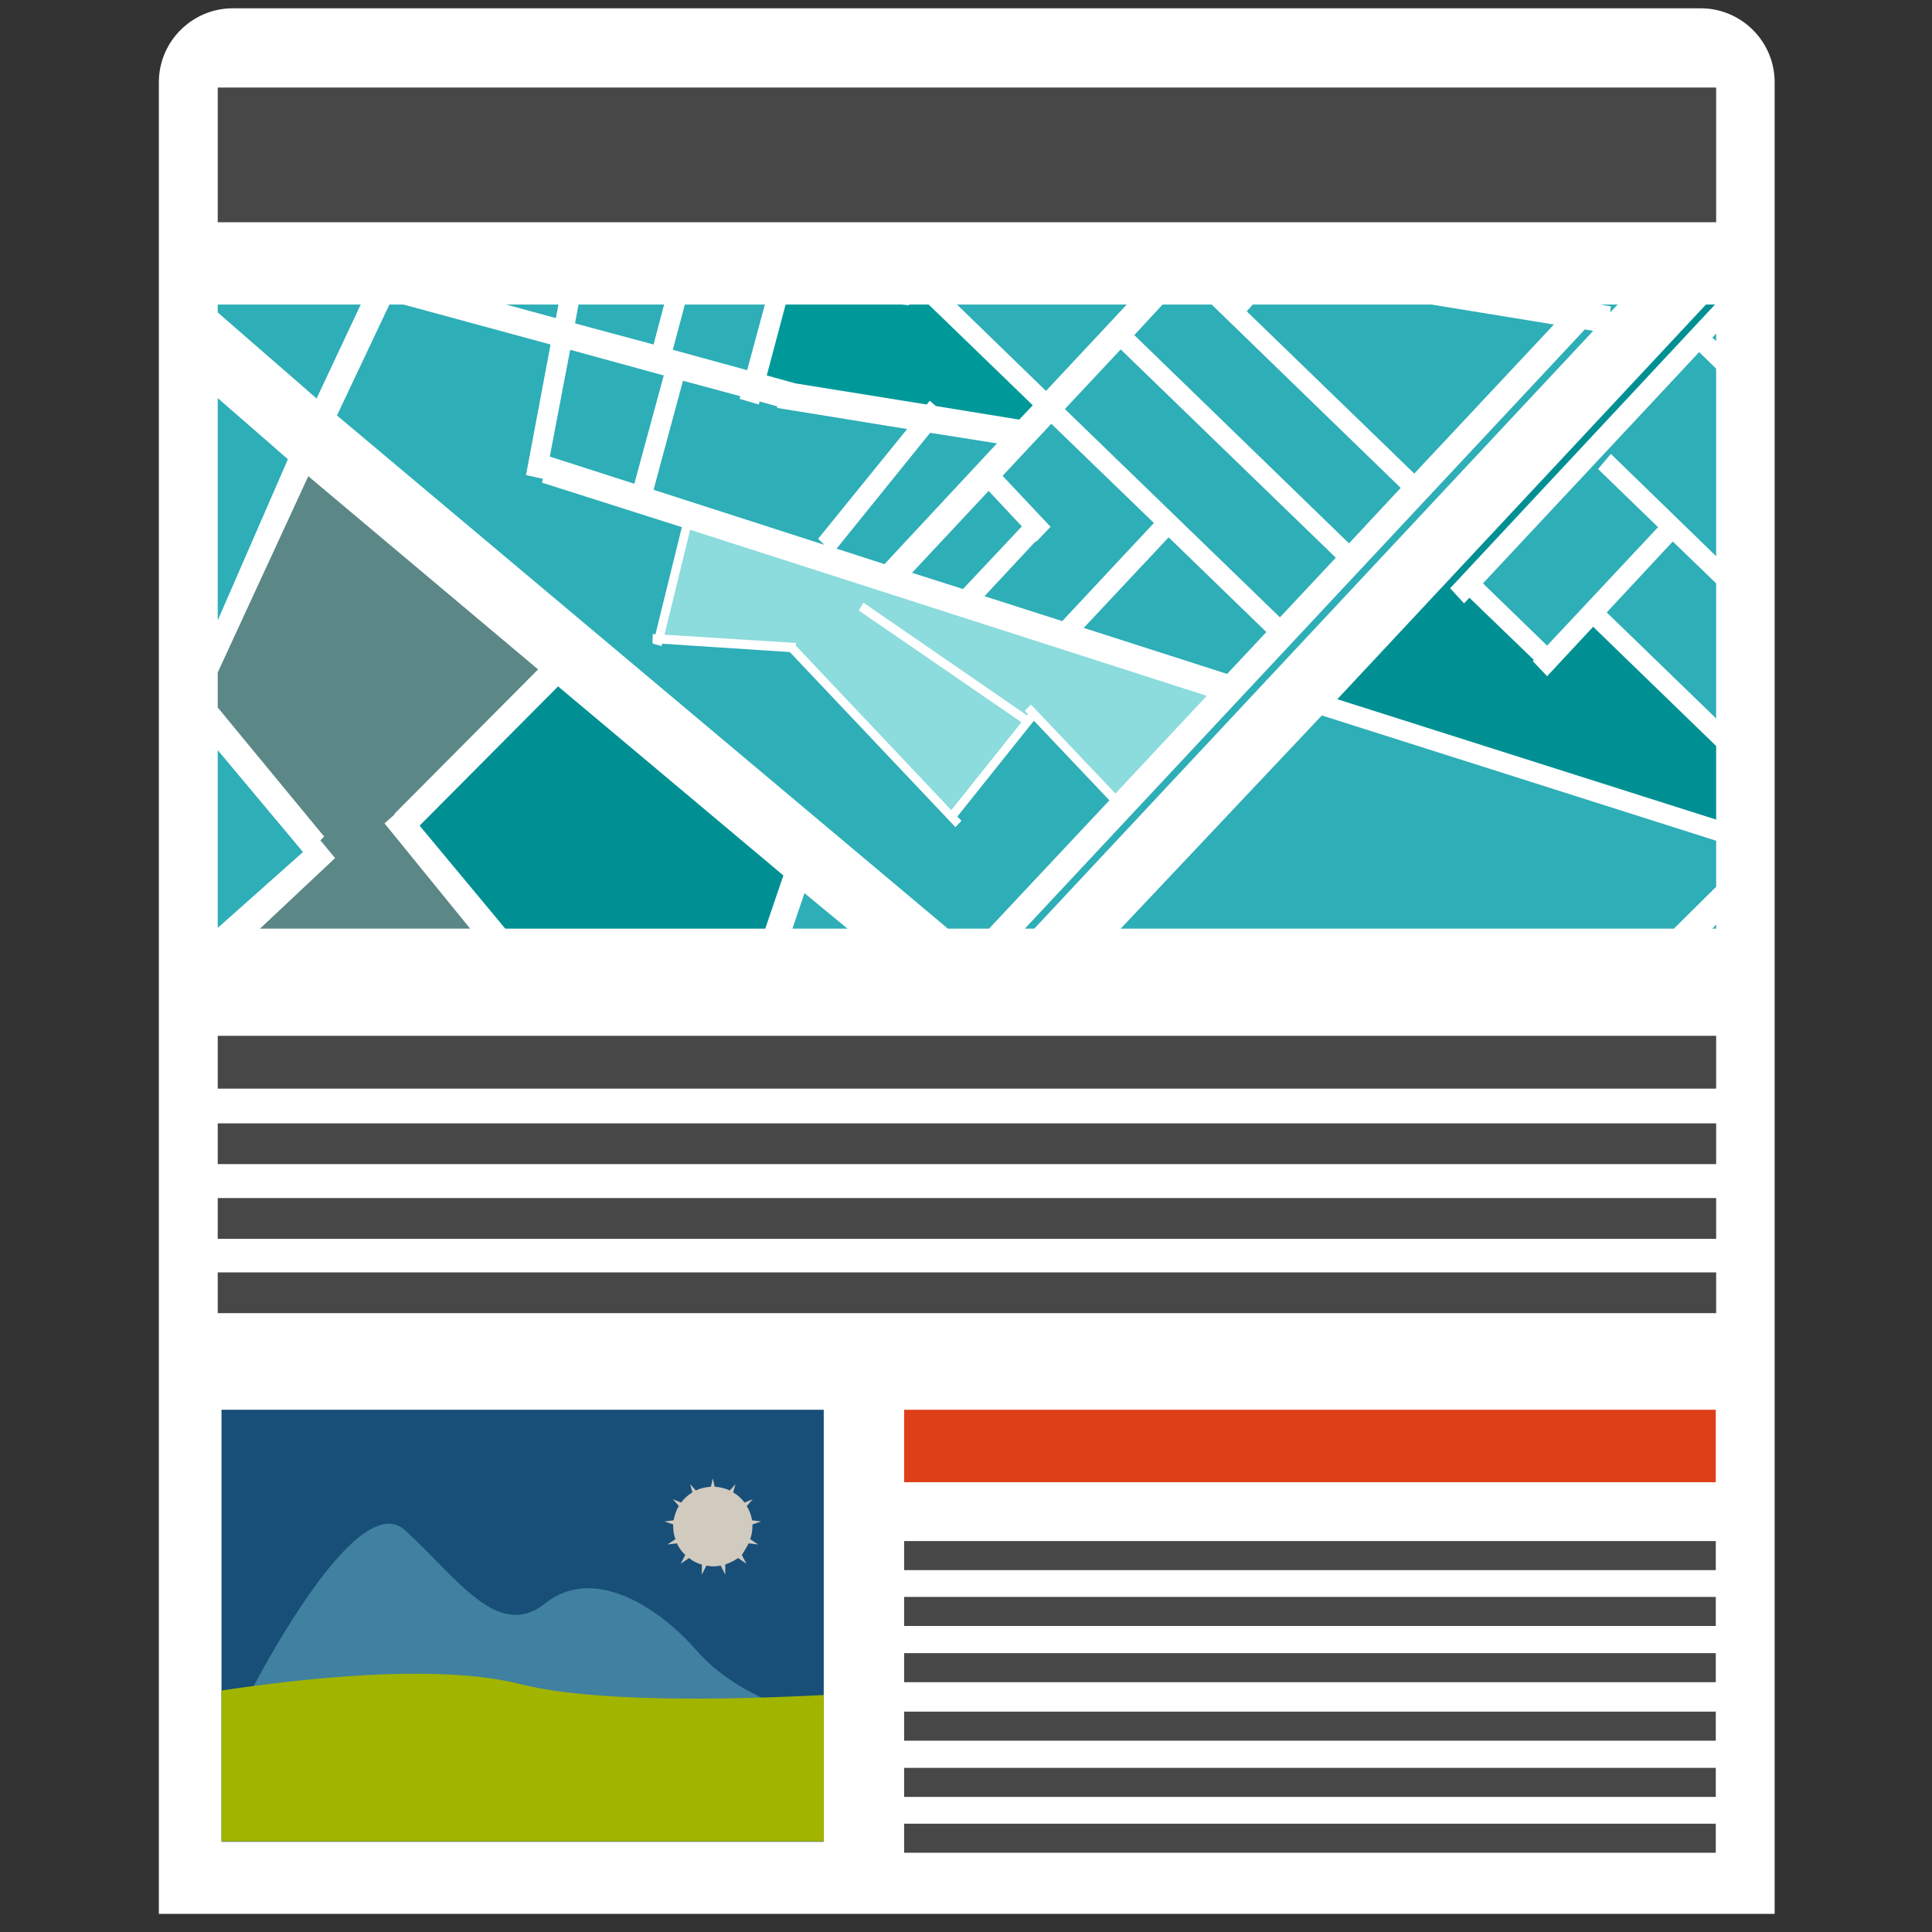 <?xml version="1.0" ?><svg baseProfile="tiny" id="Layer_1" version="1.1" viewBox="0 0 512 512" xml:space="preserve" xmlns="http://www.w3.org/2000/svg" xmlns:xlink="http://www.w3.org/1999/xlink"><rect x="0" y="0" width="512" height="512" fill="#333333" stroke="none"/><g><path d="M42.1,507.2V21.8c0-10.8,8.8-19.6,19.6-19.6h389c10.8,0,19.6,8.8,19.6,19.6v485.4" fill="#FFFFFF"/><g><rect fill="#474747" height="7.7" width="215.1" x="239.6" y="408.4"/><rect fill="#474747" height="7.7" width="215.1" x="239.6" y="423.2"/><rect fill="#474747" height="7.7" width="215.1" x="239.6" y="438.1"/><rect fill="#474747" height="7.7" width="215.1" x="239.6" y="453.6"/><rect fill="#474747" height="7.7" width="215.1" x="239.6" y="468.5"/><rect fill="#474747" height="7.7" width="215.1" x="239.6" y="483.3"/><rect fill="#DE3F18" height="19.2" width="215.1" x="239.6" y="373.6"/><rect fill="#474747" height="35.7" width="397.1" x="57.7" y="23.2"/><g><rect fill="#474747" height="10.8" width="397.1" x="57.7" y="297.7"/><rect fill="#474747" height="14" width="397.1" x="57.7" y="274.5"/><rect fill="#474747" height="10.8" width="397.1" x="57.7" y="317.5"/><rect fill="#474747" height="10.8" width="397.1" x="57.7" y="337.2"/></g><g><polygon fill="#2EAEB7" points="57.7,105.5 57.7,164.4 76.3,121.7    "/><polygon fill="#2EAEB7" points="305.8,138.6 278.6,112.3 265.7,126.1 278.4,139.6 274.6,143.6 274.5,143.4 260.9,158      281.5,164.6    "/><polygon fill="#2EAEB7" points="270.8,139.5 262,130.1 241.7,151.8 255.2,156.1    "/><polygon fill="#2EAEB7" points="148,80.7 134.1,80.7 147.3,84.3    "/><polygon fill="#2EAEB7" points="95.6,80.7 57.7,80.7 57.7,82.8 83.9,105.6    "/><polygon fill="#2EAEB7" points="168.1,128.2 175.9,99.5 151.1,92.7 145.7,121    "/><polygon fill="#2EAEB7" points="234.4,149.5 264.2,117.5 246.5,114.7 221.7,145.4    "/><polygon fill="#2EAEB7" points="253.6,80.7 277.2,103.6 298.6,80.7    "/><polygon fill="#8CDBDD" points="295.6,210.3 319.8,184.4 182.9,140.4 176.1,168.2 211,170.4 210.9,171.1 252.1,214.7      270.7,191.4 227.6,161.8 228.8,159.7 272.2,189.6 272.4,189.3 271.6,188.4 273.2,186.7    "/><polygon fill="#2EAEB7" points="330.4,82.5 374.8,125.5 411.8,86 379.3,80.7 332,80.7    "/><polygon fill="#2EAEB7" points="428.7,80.7 424.1,80.7 426.9,81.2 426.7,82.8    "/><polygon fill="#009999" points="245.6,107.2 246.4,106.2 248,107.6 270.1,111.2 273.7,107.4 246.1,80.7 240.9,80.7 240.9,80.9      238.9,80.7 208.2,80.7 203.2,99.5 210.8,101.6 210.8,101.6    "/><polygon fill="#2EAEB7" points="202.7,80.7 181.5,80.7 178.3,92.7 198,98.1    "/><polygon fill="#2EAEB7" points="176,80.7 153.3,80.7 152.4,85.7 173.2,91.3    "/><polygon fill="#2EAEB7" points="216.8,142.8 240.4,113.7 205.9,108.1 206,107.7 201.3,106.4 201.1,107.2 196,105.7 196.2,105      181,100.9 173.2,129.8 218.5,144.4    "/><polygon fill="#5C8787" points="101.9,218.2 104.6,215.8 104.5,215.7 142.6,177.4 81.7,126.2 57.7,178.2 57.7,187.5 85.9,221.7      84.9,222.7 88.8,227.4 68.9,246.1 124.6,246.1    "/><polygon fill="#2EAEB7" points="294,212.1 274,191 253.7,216.4 254.8,217.5 253.2,219.2 209.3,172.8 175.5,170.6 175.3,171.2      173.1,170.6 173.2,170.5 172.9,170.5 173,168 173.7,168.1 180.7,139.7 143.6,127.9 143.9,126.9 139.4,125.9 145.9,91.3      106.9,80.7 103.2,80.7 89.3,110.1 251.2,246.1 262.1,246.1    "/><polygon fill="#2EAEB7" points="224.6,246.1 213.2,236.7 210,246.1    "/><polygon fill="#2EAEB7" points="335.6,167.5 309.7,142.4 287.2,166.4 325.2,178.6    "/><polygon fill="#2EAEB7" points="57.7,198.8 57.7,245.9 80.3,225.8    "/><polygon fill="#2EAEB7" points="453.8,246.1 454.8,246.1 454.8,245    "/><polygon fill="#2EAEB7" points="420,87.3 271.6,246.1 274.1,246.1 422.2,87.7    "/><polygon fill="#2EAEB7" points="454.8,235 454.8,222.8 350.3,189.6 297,246.1 443.6,246.1    "/><polygon fill="#009093" points="207.6,232 147.9,181.9 111.2,218.8 133.9,246.1 202.8,246.1    "/><polygon fill="#2EAEB7" points="371.2,129.3 321.1,80.7 308.1,80.7 300.6,88.8 357.5,144    "/><polygon fill="#2EAEB7" points="453.8,89.5 454.8,90.4 454.8,88.4    "/><polygon fill="#009093" points="454.8,217.2 454.8,197.7 422.2,166.1 410,179.2 406.2,175.2 406.5,174.9 389.4,158.4 388,159.9      384.3,155.9 454.5,80.7 452.1,80.7 354.4,185.3    "/><polygon fill="#2EAEB7" points="354,147.8 297,92.6 282.2,108.4 339.2,163.6    "/><polygon fill="#2EAEB7" points="425.8,162.3 454.8,190.4 454.8,154.6 443.3,143.5    "/><polygon fill="#2EAEB7" points="393,154.6 410,171.1 439.4,139.7 423.5,124.3 426.9,120.3 454.8,147.4 454.8,97.7 450.3,93.3         "/></g><g><rect fill="#184F78" height="114.5" width="159.6" x="58.7" y="373.6"/><path d="M63.7,453.6c0,0,29.8-60.6,43.6-48.1s24.6,29.5,37.2,19.4c12.6-10.1,29.8,0.7,40.1,12.5     s26.6,16.1,26.6,16.1H63.7z" fill="#4080A0"/><path d="M198.4,409l2.5,0.3l-2.1-1.4c0.4-1.1,0.6-2.2,0.6-3.4c0-0.2,0-0.3,0-0.5l2.3-0.8l-2.4-0.3     c-0.2-1.4-0.7-2.6-1.4-3.8l1.6-1.8l-2.2,0.9c-0.8-1.1-1.8-2-3-2.7l0.6-2.2l-1.5,1.7c-1.2-0.6-2.6-0.9-4-1l-0.5-2.2l-0.5,2.2     c-1.4,0.1-2.8,0.4-4,1l-1.5-1.7l0.6,2.2c-1.2,0.7-2.2,1.6-3,2.7l-2.2-0.9l1.6,1.8c-0.7,1.1-1.1,2.4-1.4,3.8l-2.4,0.3l2.3,0.8     c0,0.2,0,0.3,0,0.5c0,1.2,0.2,2.3,0.6,3.4l-2.1,1.4l2.5-0.3c0.5,1.2,1.3,2.2,2.2,3.1l-1.2,2.3l2.2-1.5c1,0.8,2.1,1.4,3.4,1.7     l0,2.7l1.2-2.4c0.6,0.1,1.2,0.2,1.9,0.2s1.3-0.1,1.9-0.2l1.2,2.4l0-2.7c1.2-0.4,2.4-1,3.4-1.7l2.2,1.5l-1.2-2.3     C197.1,411.2,197.8,410.2,198.4,409z" fill="#D1CABF"/><path d="M137.9,446.3c-22.2-5.6-58.5-1.4-79.2,1.7v40h159.6v-38.8C192.7,450.5,157.2,451.2,137.9,446.3z" fill="#A1B400"/></g></g></g></svg>